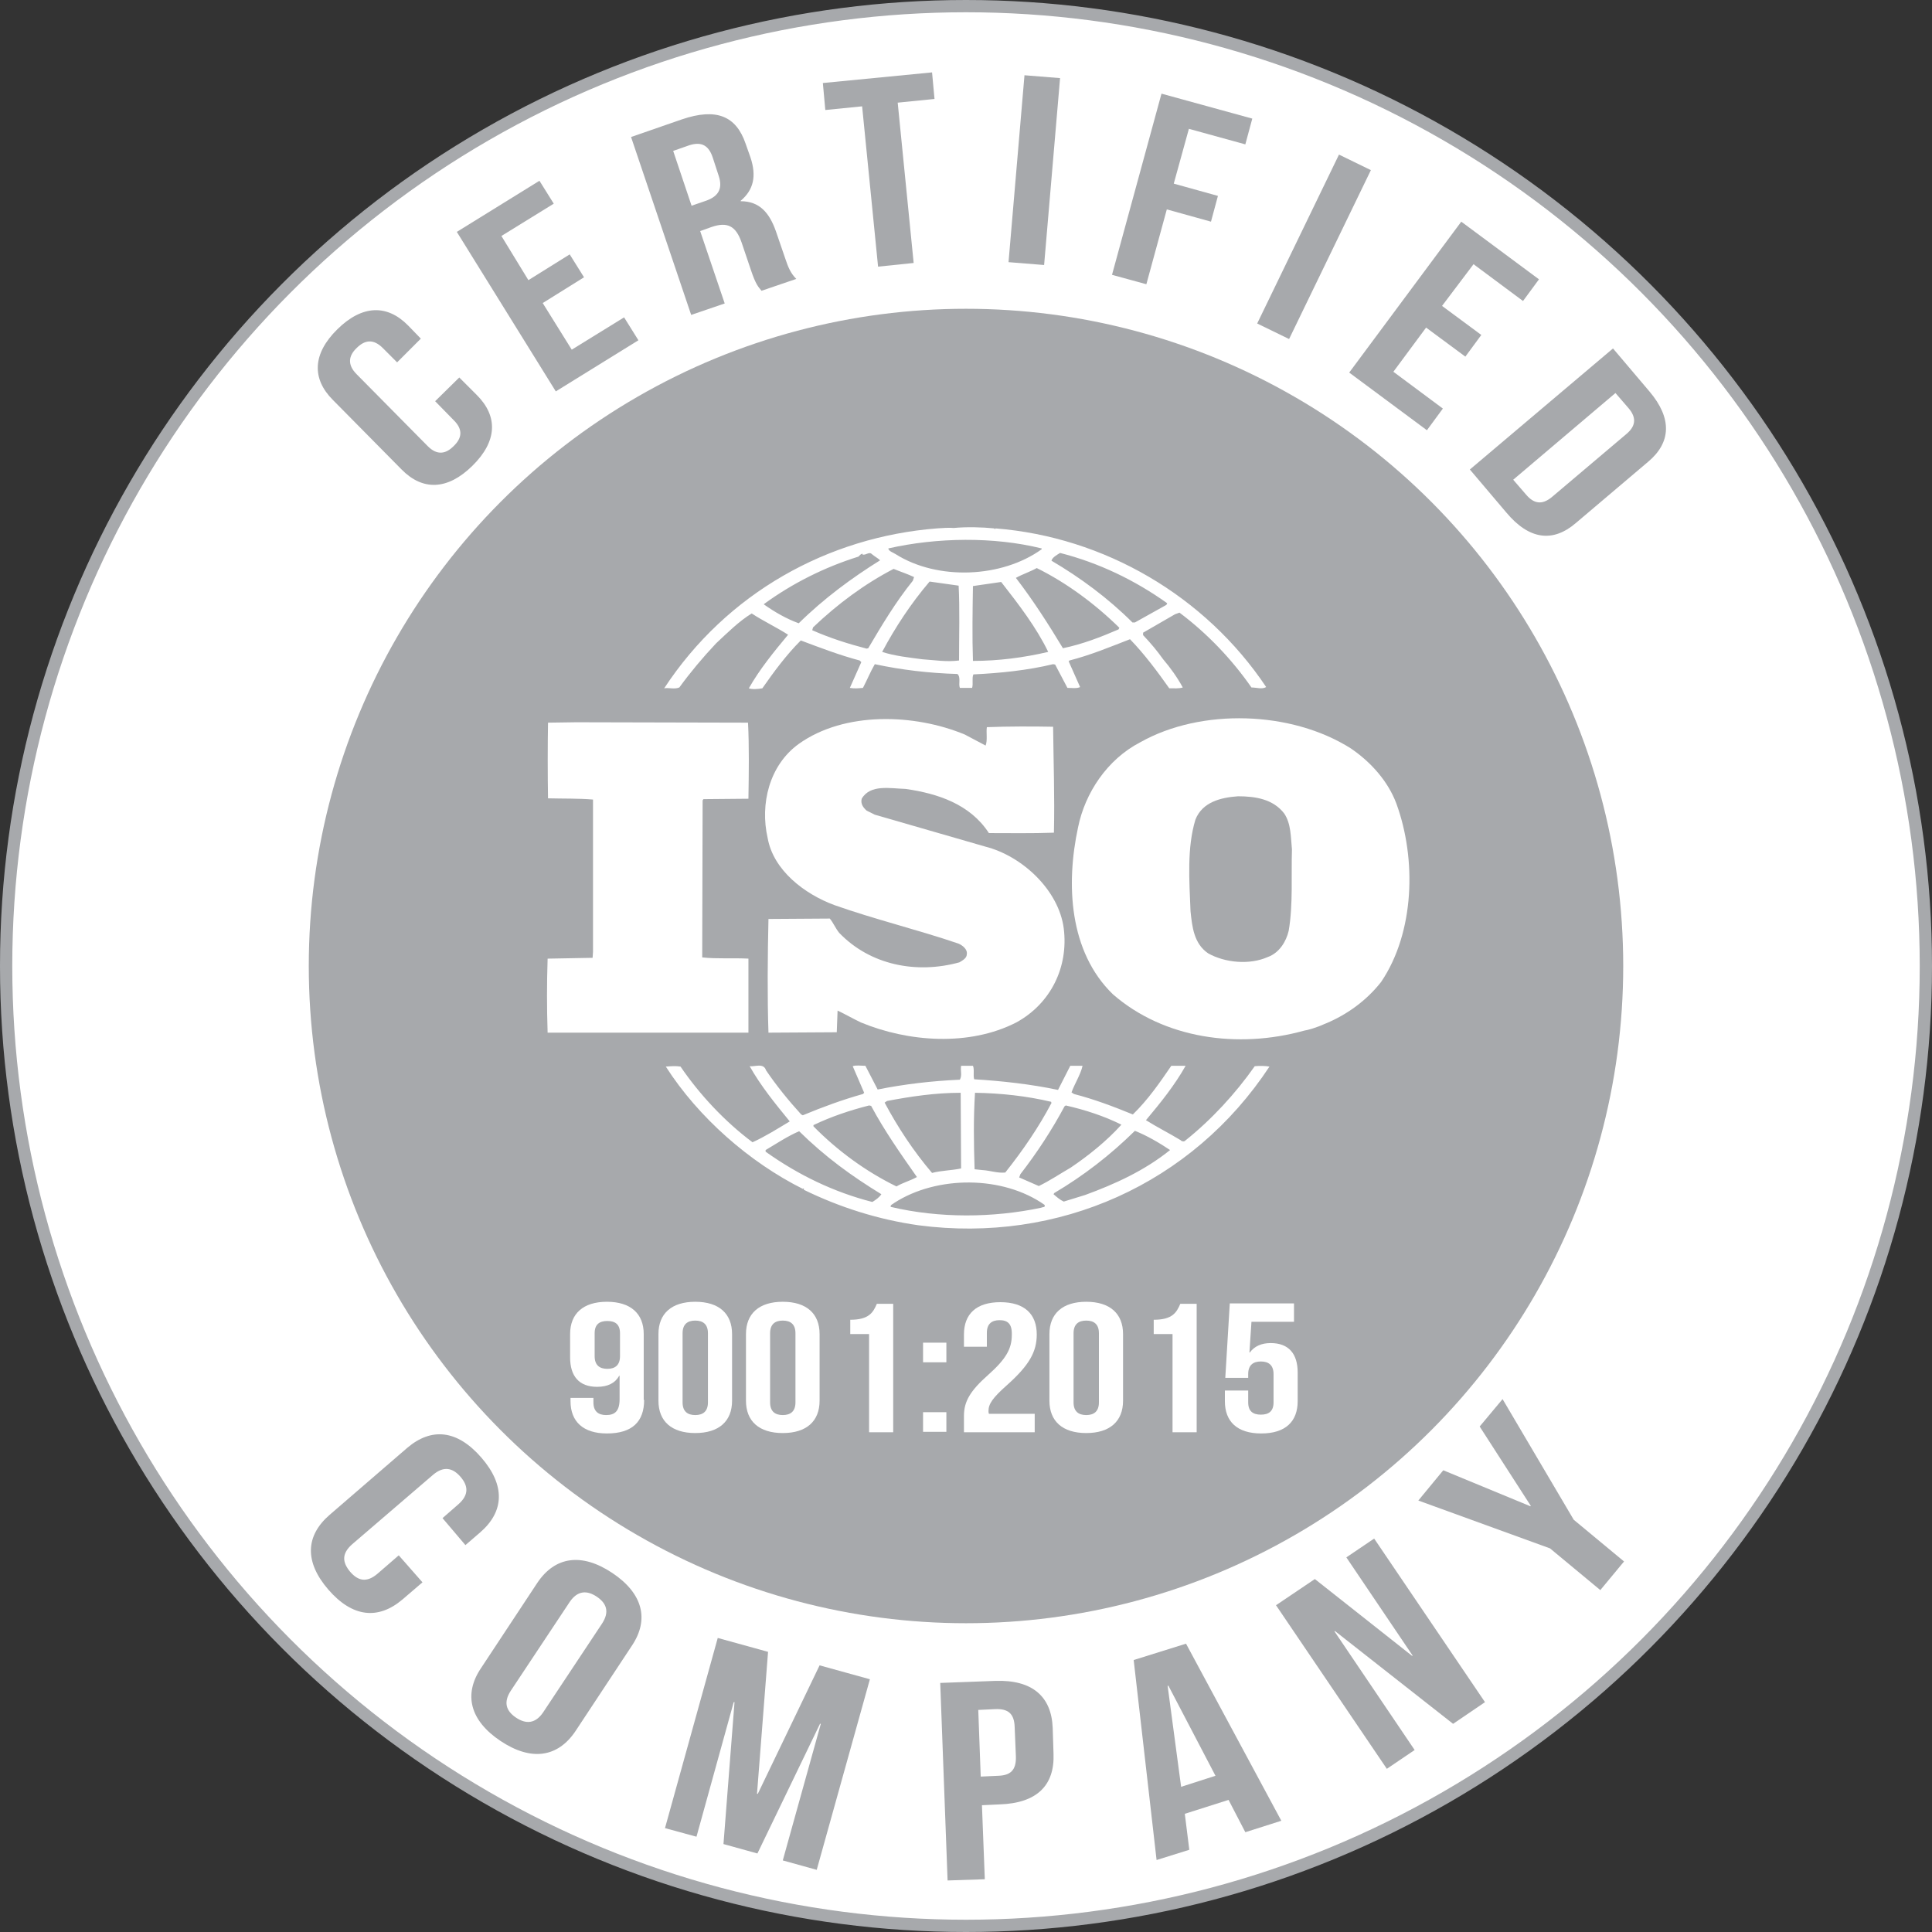 <svg xmlns="http://www.w3.org/2000/svg" id="Layer_1" data-name="Layer 1" viewBox="0 0 472.4 472.4"><rect x="0" y="0" width="472.4" height="472.4" fill="#333333" stroke="none"/><defs><style>      .cls-1 {        stroke: #a7a9ac;        stroke-miterlimit: 10;        stroke-width: 3px;      }      .cls-1, .cls-2 {        fill: #fff;      }      .cls-2, .cls-3 {        stroke-width: 0px;      }      .cls-3 {        fill: #a7a9ac;      }    </style></defs><circle class="cls-1" cx="236.2" cy="236.2" r="234.7"></circle><circle class="cls-3" cx="236.2" cy="236.2" r="160.7"></circle><g><path class="cls-2" d="m341.4,196.4c-2-5.3-6.1-10-11.1-13.4-14.5-9.2-36.6-9.9-51.5-1.5-8.1,4.2-13.5,12.4-15.2,20.8-3,13.9-2.2,30.4,8.5,40.8,12.5,10.9,30.6,13.4,46.8,8.9.8-.1,3.2-.8,4.9-1.6l.5-.2c5-2.1,9.8-5.5,13.4-10.1,8.2-12.1,8.7-30.1,3.7-43.7Zm-26.3,31.2c-.6,2.6-2.3,5.4-5.1,6.4-4.5,2-10.5,1.4-14.6-.9-3.5-2.4-3.9-6.5-4.3-10.3-.3-7.5-.9-15.5,1.2-22.4,1.7-4.3,6.2-5.4,10.4-5.7,4.3,0,8.6.7,11.3,4.2,1.7,2.5,1.6,5.8,1.9,8.8-.2,6.1.3,13.6-.8,19.9Z"></path><path class="cls-2" d="m183.1,234.4c-3.7-.2-7.8.1-11.4-.3l.1-38.4.2-.3,11-.1c.1-6.2.2-12.9-.1-18.6l-42-.1-6.9.1c-.1,5.8-.1,12.6,0,18.5,3.8.1,7.4,0,11,.3v37.2l-.1,1.5-11,.2c-.2,6.1-.2,12,0,18.1h49.1v-18.1h.1Z"></path><path class="cls-2" d="m306.8,260.7c-4.7,6.7-10.6,13.1-17,18.2-.2.3-.9.2-1.1-.1-2.8-1.7-5.8-3.2-8.5-4.9,3.6-4.3,7-8.5,9.7-13.3h-3.5c-2.8,4.1-5.7,8.3-9.4,11.9-4.9-2-9.4-3.7-14.4-5l-.6-.4c.8-2.2,2.2-4.3,2.7-6.5h-3l-3,5.9c-6.6-1.4-13.8-2.2-20.5-2.6-.3-1,.1-2.4-.3-3.3h-2.9c-.2,1.3.3,2.3-.3,3.4-6.9.3-13.6,1.1-20.1,2.4l-3-5.8c-1.1,0-2.3-.2-3.1.1l2.8,6.5-.3.3c-5,1.4-9.9,3.2-14.7,5.2l-.4-.2c-3.1-3.4-6.1-7.1-8.6-10.8-.6-1.9-2.8-.8-4-1,2.7,4.8,6.2,9.1,9.8,13.5-3,1.8-6,3.7-9.1,5.1-6.7-5-12.9-11.6-17.6-18.5-1.3-.2-2.2-.1-3.6,0,8,12.5,20.5,23.4,33.5,29.9,0,0,0-.1.1-.1s.3.2.1.3c8.8,4.3,18.2,7.3,28.1,8.7,34.2,4.5,66.9-10.1,85.8-38.8-1-.2-2.5-.2-3.6-.1Zm-46.5,9.8l.3-.2c4.8,1.1,9.4,2.6,13.6,4.7-3.6,4-8.1,7.6-12.4,10.5-2.6,1.5-5.1,3.2-7.8,4.5l-4.8-2.1.3-.8c4.1-5.3,7.7-10.8,10.8-16.6Zm-21.9-3.3c6.4.1,12.7.8,18.6,2.2l.1.3c-3.1,5.9-7,11.6-11.3,17-1.9.2-3.7-.5-5.6-.6l-1.9-.2c-.2-6.5-.3-12.2.1-18.7Zm-21.5,2c5.8-1.1,11.8-2,18-2l.1,18.5c-2.3.5-4.9.5-7.1,1.1-4.6-5.4-8.4-11.2-11.6-17.2l.6-.4Zm-18,5.9c4.4-2.1,8.9-3.6,13.6-4.8l.5.1c3.2,6,7.2,11.7,11.2,17.4-1.6.9-3.5,1.4-5,2.3-7.4-3.6-14.4-8.7-20.3-14.7v-.3Zm14.4,18.8c-9.4-2.4-18.1-6.6-26.1-12.3v-.4c2.7-1.6,5.4-3.4,8.2-4.6,6.4,6.3,12.9,11,20.1,15.4-.5.8-1.4,1.4-2.2,1.9Zm41.3,1.4c-11.8,2.5-25,2.6-36.8-.2-.2-.5.6-.7.9-1,10.4-6.7,26.5-6.7,36.7.5.3.7-.5.5-.8.7Zm10.7-3.1l-5.2,1.6c-.9-.4-1.7-1.1-2.5-1.8l.2-.3c7.1-4.2,13.6-9.2,19.7-15.2,3,1.2,5.9,2.9,8.6,4.7-6.2,5-13.4,8.3-20.8,11Z"></path><path class="cls-2" d="m166.1,168.1c2.7-3.7,5.7-7.3,9-10.8,2.9-2.7,5.6-5.4,8.7-7.3,2.9,1.9,6.1,3.4,8.9,5.2-3.5,4.2-7,8.5-9.6,13.1.8.3,2.2.2,3.3,0,2.8-4,5.8-8.1,9.4-11.7,4.8,1.8,9.5,3.6,14.4,4.9l.4.4-2.8,6.3c1.2.2,2,.1,3.2,0,1-1.9,1.8-3.9,2.9-5.8,6.5,1.4,13.3,2.2,20.2,2.4.9.8.2,2.4.6,3.4h3c.3-1.1-.1-2.3.3-3.3,6.5-.3,13.3-1,19.5-2.5l.5.1,3,5.7c1,0,2.3.2,3.1-.2l-2.8-6.3.2-.2c5.1-1.3,9.9-3.3,14.8-5.2,3.5,3.6,6.7,7.9,9.6,12,1.2,0,2.4.1,3.3-.2-1.3-2.4-3-4.8-4.8-6.9-1.5-2.1-3-3.9-4.9-5.9v-.6l7.8-4.5,1.1-.4c6.8,5.1,12.8,11.4,17.6,18.3,1.3,0,2.5.5,3.6-.1-14.9-22.3-39.6-36.7-66.2-38.8l-.1.2-.2-.2c-3-.3-6.7-.4-9.9-.1-1.2-.1-2.7,0-4.1.1-26.7,2.1-51.4,15.8-66.7,39.1,1.2-.2,2.5.3,3.7-.2Zm46.2-9.6l-.4.1c-4.6-1.2-9-2.6-13.3-4.5l.2-.7c6.1-5.8,12.6-10.6,19.7-14.3,1.7.7,3.3,1.2,5,2l-.3.9c-4.2,5.2-7.6,10.9-10.9,16.5Zm22.2,3c-3.1.4-5.9-.1-9-.3-3-.4-6.8-.8-9.8-1.8,3.2-6,7-11.8,11.6-17.2l7.1,1c.3,5.7.1,12.3.1,18.3Zm3.4.1c-.2-5.8-.1-12.3,0-18.3,2.2-.3,4.7-.7,6.9-1,4.3,5.5,8.6,11.1,11.5,17.1-6,1.4-12.1,2.2-18.4,2.2Zm35.6-7.7c-4.4,1.9-8.8,3.6-13.6,4.6-3.5-5.8-7.2-11.6-11.5-17.2,1.6-.9,3.5-1.5,5.1-2.4,7.3,3.6,14.3,8.8,20.2,14.6l-.2.4Zm-14.3-18.7c9.4,2.4,18.2,6.6,26.2,12.3l-.2.4-7.7,4.3h-.6c-5.9-5.9-12.8-11-19.8-15.1.2-.8,1.3-1.4,2.1-1.9Zm-4.5-1.1v.2c-9.7,7-25.4,7.7-35.7,1.2-.6-.4-1.7-.7-1.8-1.4,11.9-2.7,25.8-2.9,37.5,0Zm-67.9,13.6c7-5.1,14.8-9,23.1-11.6.3-.3.6-.7,1-.7v.2c.9.2,1.6-.8,2.3-.1.7.6,1.5,1,2,1.5-6.9,4.3-13.7,9.3-19.9,15.4-3-1.1-5.8-2.7-8.5-4.6v-.1h0Z"></path><path class="cls-2" d="m234.6,235.3c-10.5,2.9-21.8.7-29.4-7.2-.9-1.1-1.4-2.4-2.3-3.5l-15,.1c-.2,8.9-.3,19,0,27.8l16.7-.1.2-5.3c1.9.9,3.8,2,5.7,2.9,11.6,4.8,26.5,5.9,38,0,8.4-4.6,12.8-13.5,11.6-23-1.2-9.3-10.1-17.7-19.2-20l-27-7.8-2-1c-.9-.8-1.5-1.7-1.2-2.9,2.1-3.6,7-2.5,10.7-2.4,7.8,1.1,15.8,3.7,20.4,10.8,4.9,0,10.6.1,15.9-.1.2-9-.1-16.9-.2-25.9-5-.1-11.1-.1-16.2.1-.2,1.3.2,3.2-.3,4.5l-5.1-2.7c-12.3-5.1-29.4-5.7-40.6,2.3-7.2,5.2-9.5,14.7-7.6,23,1.4,7.9,9,13.7,16.3,16.4,9.9,3.5,20.3,6,30.3,9.4,1,.4,2.3,1.4,2.1,2.6,0,1-1,1.5-1.8,2Z"></path></g><g><path class="cls-2" d="m157.5,342.3c0,5.3-2.9,8.2-9.1,8.2-5.8,0-8.9-2.9-8.9-7.9v-.8h5.6v1.1c0,2.2,1.2,3.1,3.1,3.1,2.1,0,3.3-.9,3.3-3.9v-5.7h-.1c-1,1.8-2.8,2.7-5.4,2.7-4.4,0-6.6-2.6-6.6-7.2v-5.7c0-5,3.2-7.9,9-7.9s9,2.9,9,7.9v16.1h.1Zm-5.9-10.7v-5.6c0-2.2-1.2-3-3.1-3s-3.1.8-3.1,3v5.6c0,2.2,1.2,3.1,3.1,3.1s3.1-.9,3.1-3.1Z"></path><path class="cls-2" d="m161,326.2c0-5,3.2-7.9,9-7.9s9,2.9,9,7.9v16.3c0,5-3.2,7.9-9,7.9s-9-2.9-9-7.9v-16.3Zm5.9,16.7c0,2.2,1.2,3.1,3.1,3.1s3.1-.9,3.1-3.1v-16.9c0-2.2-1.2-3.1-3.1-3.1s-3.1.9-3.1,3.1v16.9Z"></path><path class="cls-2" d="m182.4,326.2c0-5,3.2-7.9,9-7.9s9,2.9,9,7.9v16.3c0,5-3.2,7.9-9,7.9s-9-2.9-9-7.9v-16.3Zm5.9,16.7c0,2.2,1.2,3.1,3.1,3.1s3.1-.9,3.1-3.1v-16.9c0-2.2-1.2-3.1-3.1-3.1s-3.1.9-3.1,3.1v16.9Z"></path><path class="cls-2" d="m207.9,322.7c4.6,0,5.6-1.8,6.5-3.9h4v31.4h-5.9v-24h-4.6v-3.5Z"></path><path class="cls-2" d="m231.4,328.3v4.8h-5.7v-4.8h5.7Zm0,17v4.8h-5.7v-4.8h5.7Z"></path><path class="cls-2" d="m244.4,322.8c-1.9,0-3.1.9-3.1,3.1v3.4h-5.6v-3c0-5,3-7.9,8.9-7.9s8.9,2.9,8.9,7.9c0,4.2-1.8,7.5-7.3,12.4-3.5,3.1-4.5,4.6-4.5,6.3,0,.2,0,.4.1.7h11.2v4.5h-17.3v-4c0-3.5,1.5-6.1,5.9-10,4.5-4,5.8-6.5,5.8-9.8.1-2.8-1.1-3.6-3-3.6Z"></path><path class="cls-2" d="m256.6,326.2c0-5,3.2-7.9,9-7.9s9,2.9,9,7.9v16.3c0,5-3.2,7.9-9,7.9s-9-2.9-9-7.9v-16.3Zm5.9,16.7c0,2.2,1.2,3.1,3.1,3.1s3.1-.9,3.1-3.1v-16.9c0-2.2-1.2-3.1-3.1-3.1s-3.1.9-3.1,3.1v16.9Z"></path><path class="cls-2" d="m282.1,322.7c4.6,0,5.6-1.8,6.5-3.9h4v31.4h-5.9v-24h-4.6v-3.5Z"></path><path class="cls-2" d="m305.2,340v2.9c0,2.2,1.2,3,3.1,3s3.1-.8,3.1-3v-6.9c0-2.2-1.2-3.1-3.1-3.1s-3.1.9-3.1,3.1v.9h-5.6l1.1-18.2h15.7v4.5h-10.4l-.5,7.5h.1c1.1-1.5,2.8-2.3,5.1-2.3,4.4,0,6.6,2.6,6.6,7.2v7c0,5-3,7.9-8.9,7.9s-8.9-2.9-8.9-7.9v-2.6h5.7Z"></path></g><g><path class="cls-3" d="m112.3,92.3l4.3,4.3c5.2,5.2,5,11.3-1.1,17.3s-12.2,6.1-17.3.9l-16.8-17c-5.2-5.2-5-11.3,1.1-17.3s12.2-6.1,17.3-.9l3.1,3.2-5.8,5.8-3.5-3.5c-2.3-2.3-4.4-2-6.4,0-2,1.9-2.3,4.1,0,6.4l17.4,17.6c2.3,2.3,4.4,1.9,6.3,0,2-1.9,2.4-4,.1-6.3l-4.6-4.7,5.9-5.8Z"></path><path class="cls-3" d="m129.2,68.5l10.1-6.3,3.5,5.6-10.1,6.3,7.1,11.4,12.8-7.9,3.5,5.6-20.2,12.5-24.2-39,20.2-12.5,3.5,5.6-12.8,7.9,6.6,10.8Z"></path><path class="cls-3" d="m186.2,71.1c-.8-1-1.4-1.5-2.6-5.1l-2.3-6.8c-1.4-4-3.5-5-7.3-3.7l-2.8,1,6,17.7-8.2,2.8-14.7-43.5,12.4-4.3c8.5-2.9,13.3-.8,15.6,5.9l1.2,3.4c1.5,4.5.8,7.9-2.4,10.6v.1c4.6,0,7,2.8,8.6,7.3l2.3,6.7c.7,2.1,1.3,3.6,2.7,5l-8.5,2.9Zm-21.6-34.2l4.5,13.4,3.2-1.1c3.1-1,4.6-2.8,3.4-6.3l-1.4-4.3c-1-3.1-2.8-4-5.7-3.1l-4,1.4Z"></path><path class="cls-3" d="m201.2,20.3l26.7-2.6.6,6.5-9,.9,3.9,39.2-8.7.9-3.9-39.2-9,.9-.6-6.6Z"></path><path class="cls-3" d="m250.5,18.4l8.7.7-3.9,45.7-8.7-.7,3.9-45.7Z"></path><path class="cls-3" d="m287,44.9l10.8,3-1.7,6.3-10.8-3-5,18.3-8.4-2.3,12.1-44.3,22.2,6.1-1.7,6.3-13.8-3.8-3.7,13.4Z"></path><path class="cls-3" d="m327.4,37.8l7.8,3.8-20,41.3-7.8-3.8,20-41.3Z"></path><path class="cls-3" d="m352.6,74.8l9.6,7.1-3.9,5.3-9.6-7.1-8,10.8,12.1,9-3.9,5.3-19-14.1,27.4-36.9,19,14.1-3.9,5.3-12.1-9-7.7,10.2Z"></path><path class="cls-3" d="m394.4,85.2l8.9,10.5c5.6,6.6,5.3,12.5-.3,17.2l-17.7,15c-5.6,4.8-11.4,4.1-17-2.6l-8.9-10.5,35-29.6Zm.6,10.9l-25,21.2,3.2,3.7c1.8,2.1,3.8,2.6,6.3.5l18.2-15.4c2.5-2.1,2.3-4.2.5-6.3l-3.2-3.7Z"></path></g><g><path class="cls-3" d="m103.3,386.9l-4.9,4.2c-5.9,5-12.2,4.4-18.1-2.4-5.9-6.8-5.6-13.2.3-18.3l19-16.4c5.9-5,12.2-4.4,18.1,2.4s5.6,13.2-.3,18.3l-3.6,3.1-5.6-6.6,3.9-3.4c2.6-2.3,2.4-4.5.5-6.7s-4.1-2.7-6.7-.5l-19.8,17c-2.6,2.3-2.4,4.4-.5,6.7,1.9,2.2,4,2.8,6.7.5l5.2-4.5,5.8,6.6Z"></path><path class="cls-3" d="m131.4,387c4.3-6.4,10.8-7.4,18.3-2.4s9.1,11.4,4.8,17.8l-13.8,20.9c-4.3,6.4-10.8,7.4-18.3,2.4s-9.1-11.4-4.8-17.8l13.8-20.9Zm-6.5,26.4c-1.9,2.9-1.1,5,1.3,6.6,2.4,1.6,4.7,1.5,6.6-1.3l14.4-21.7c1.9-2.9,1.1-5-1.3-6.6-2.4-1.6-4.7-1.5-6.6,1.3l-14.4,21.7Z"></path><path class="cls-3" d="m185.1,438.6h.2l15.1-31.4,12.3,3.4-13,46.6-8.3-2.3,9.3-33.4h-.2l-15.3,31.7-8.3-2.3,2.7-34.7h-.2l-9.1,32.9-7.7-2.1,12.9-46.5,12.3,3.4-2.7,34.7Z"></path><path class="cls-3" d="m257.4,422.5l.2,6.3c.3,7.7-4,12.1-13.2,12.4l-4.3.2.7,18.1-9.1.3-1.8-48.3,13.5-.5c9-.3,13.7,3.8,14,11.5Zm-18.2-4.4l.6,16.3,4.3-.2c2.9-.1,4.4-1.3,4.3-4.7l-.3-7.2c-.1-3.4-1.7-4.5-4.7-4.4l-4.2.2Z"></path><path class="cls-3" d="m313.3,445.2l-8.8,2.8-4.1-7.9-10.7,3.4,1.1,8.8-8,2.5-5.6-48.9,12.8-4,23.3,43.3Zm-24.5-8.3l8.4-2.7-11.5-22h-.2l3.3,24.7Z"></path><path class="cls-3" d="m326.4,398.8l-.1.1,19.6,29-6.8,4.6-27.1-40,9.5-6.4,23.8,18.8.1-.1-16.2-24,6.8-4.6,27.1,40-7.8,5.3-28.9-22.7Z"></path><path class="cls-3" d="m379,378.6l-32.2-11.7,6.1-7.4,21.3,8.8.1-.1-12.5-19.4,5.6-6.7,17.4,29.5,12.3,10.2-5.8,7-12.3-10.2Z"></path></g></svg>
